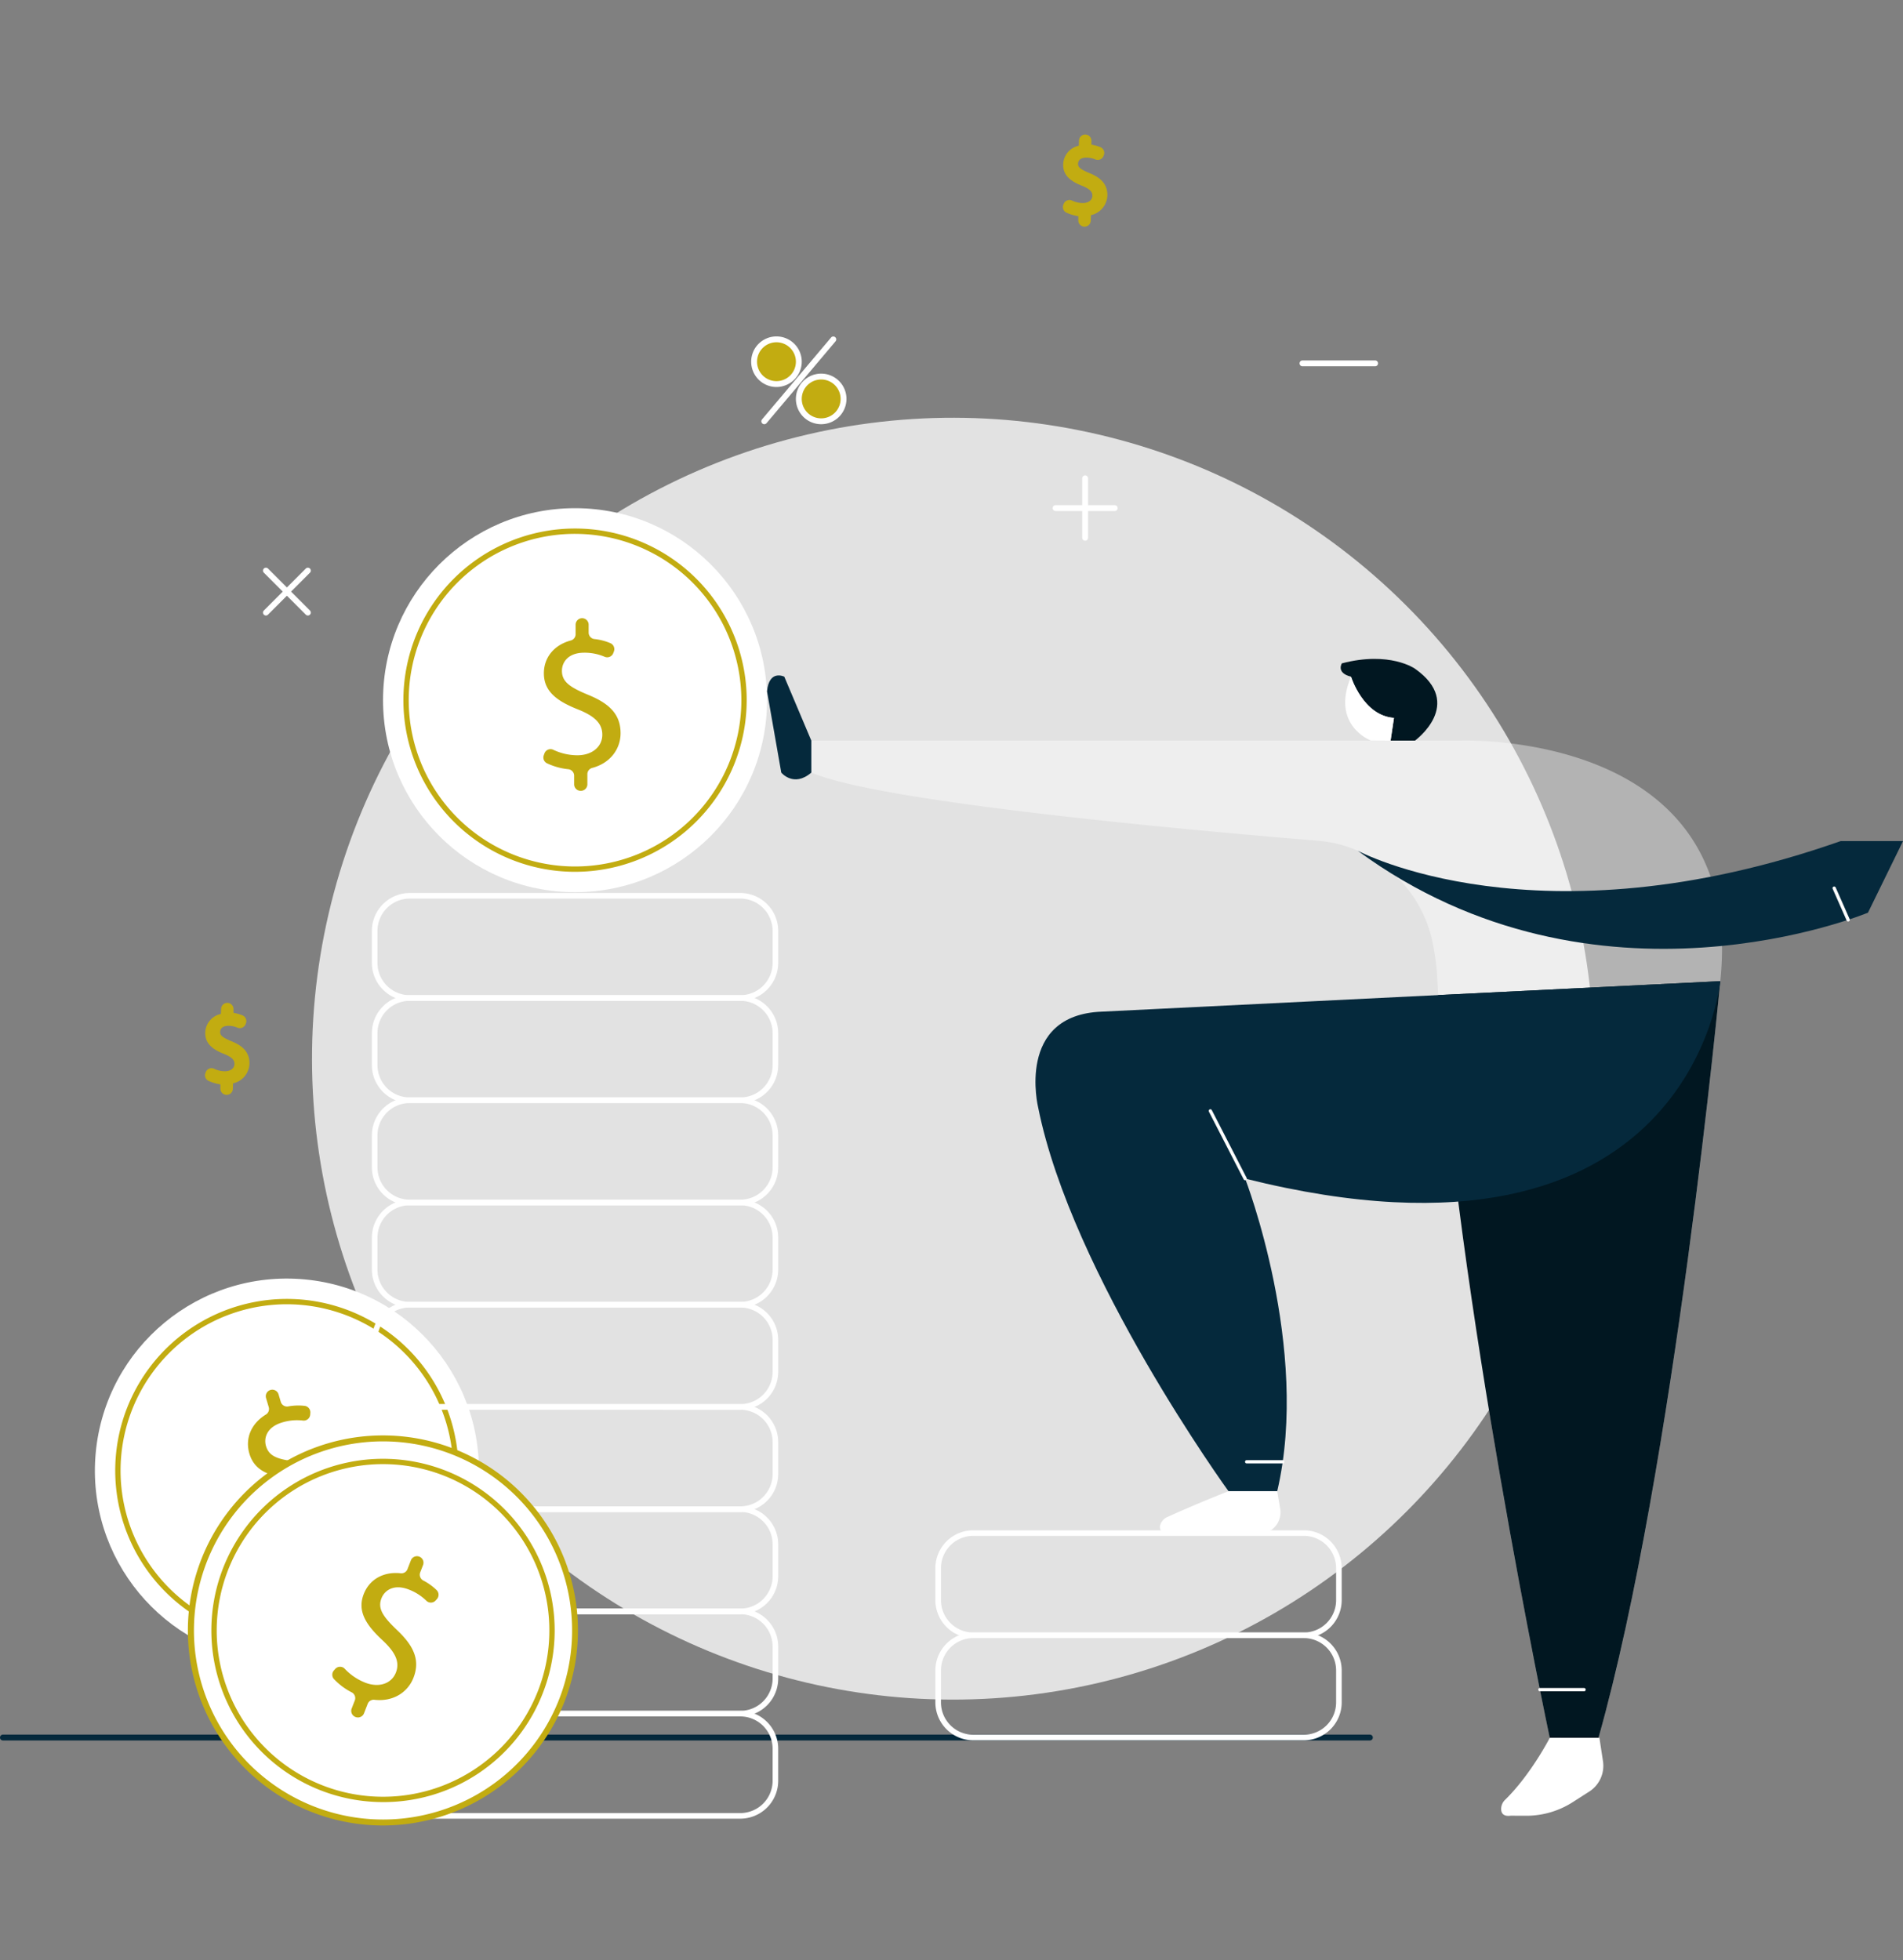 <svg xmlns="http://www.w3.org/2000/svg" width="500" height="515" viewBox="0 0 500 515"><rect x="0" y="0" width="500" height="515" fill="#808080" stroke="none"/><circle cx="250.385" cy="278.173" r="168.403" transform="translate(-123.362 258.524) rotate(-45)" fill="#e2e2e2"/><circle cx="75.382" cy="386.404" r="50.449" transform="translate(-316.362 425.482) rotate(-84.658)" fill="#fff"/><circle cx="75.382" cy="386.404" r="44.398" transform="translate(-251.15 166.478) rotate(-45)" fill="#fff"/><path d="M75.4,431.5a45.1,45.1,0,1,1,43.224-57.887h0A45.113,45.113,0,0,1,75.4,431.5Zm-.042-88.8a43.7,43.7,0,1,0,41.927,31.314h0A43.78,43.78,0,0,0,75.361,342.7Z" fill="#c2ac11"/><path d="M81.419,407.663l-.641-2.168a1.712,1.712,0,0,0-1.96-1.192,16.965,16.965,0,0,1-5.854.083,1.689,1.689,0,0,1-1.353-1.775l.028-.5a1.7,1.7,0,0,1,1.949-1.594,14.857,14.857,0,0,0,6.469-.4c3.761-1.112,5.658-4.036,4.766-7.056-.861-2.911-3.46-4.1-7.849-4.531-6.028-.525-10.086-1.975-11.448-6.581-1.188-4.02.5-7.928,4.342-10.276a1.7,1.7,0,0,0,.743-1.934l-.706-2.39a1.712,1.712,0,0,1,1.157-2.129h0a1.713,1.713,0,0,1,2.129,1.157l.584,1.977a1.714,1.714,0,0,0,1.943,1.194,14.732,14.732,0,0,1,4.317-.152,1.714,1.714,0,0,1,1.506,1.833l-.034.456a1.7,1.7,0,0,1-1.9,1.572,13.35,13.35,0,0,0-5.448.492c-4.08,1.206-4.895,4.1-4.268,6.219.813,2.752,3.18,3.553,8.354,4.1,6.112.608,9.679,2.551,11.072,7.265,1.144,3.868-.268,8.247-4.589,10.873a1.689,1.689,0,0,0-.725,1.924l.752,2.546a1.712,1.712,0,0,1-1.157,2.129l-.052.016A1.714,1.714,0,0,1,81.419,407.663Z" fill="#c2ac11"/><path d="M359.934,457.315H.769a.769.769,0,0,1,0-1.538H359.934a.769.769,0,1,1,0,1.538Z" fill="#05293c"/><path d="M58.674,286.056v-1.13a.855.855,0,0,0-.771-.849,8.5,8.5,0,0,1-2.819-.79.846.846,0,0,1-.4-1.044l.084-.233a.849.849,0,0,1,1.16-.488,7.429,7.429,0,0,0,3.159.725c1.961,0,3.285-1.133,3.285-2.707,0-1.518-1.077-2.458-3.121-3.286-2.815-1.106-4.556-2.377-4.556-4.778a4.416,4.416,0,0,1,3.539-4.312.85.85,0,0,0,.63-.822V265.1a.857.857,0,0,1,.857-.857h0a.857.857,0,0,1,.857.857v1.031a.858.858,0,0,0,.762.848,7.374,7.374,0,0,1,2.091.538.858.858,0,0,1,.463,1.093l-.081.214a.851.851,0,0,1-1.133.484A6.7,6.7,0,0,0,60,268.768c-2.128,0-2.928,1.271-2.928,2.377,0,1.435,1.021,2.154,3.425,3.148,2.844,1.158,4.279,2.595,4.279,5.053a4.712,4.712,0,0,1-3.742,4.563.846.846,0,0,0-.621.82v1.327a.857.857,0,0,1-.856.857h-.027A.857.857,0,0,1,58.674,286.056Z" fill="#c2ac11"/><path d="M59.558,287.683a1.633,1.633,0,0,1-1.653-1.626v-1.13a11.487,11.487,0,0,1-3.165-.952,1.612,1.612,0,0,1-.777-1.991l.082-.233a1.643,1.643,0,0,1,.916-.959,1.617,1.617,0,0,1,1.3.036,6.641,6.641,0,0,0,2.827.65c1.5,0,2.516-.779,2.516-1.938,0-.781-.32-1.633-2.641-2.573-2.487-.977-5.036-2.4-5.036-5.491a5.167,5.167,0,0,1,4.109-5.055l.06-1.325a1.627,1.627,0,0,1,3.253,0v1.03a11.745,11.745,0,0,1,2.386.68,1.622,1.622,0,0,1,.878,2.073l-.079.212a1.642,1.642,0,0,1-.887.925,1.608,1.608,0,0,1-1.271,0A5.949,5.949,0,0,0,60,269.538c-1.592,0-2.159.83-2.159,1.607,0,.841.426,1.394,2.949,2.437,2.213.9,4.755,2.37,4.755,5.764a5.479,5.479,0,0,1-4.314,5.307l-.048,1.4A1.628,1.628,0,0,1,59.558,287.683ZM55.6,282.217l-.189.285a6.2,6.2,0,0,0,2.572.809,1.625,1.625,0,0,1,1.459,1.616v1.13a.087.087,0,0,0,.088.087l.114-1.414a1.616,1.616,0,0,1,1.192-1.565,3.933,3.933,0,0,0,3.17-3.819c0-2.01-1.065-3.227-3.8-4.34-2.138-.884-3.905-1.783-3.905-3.861C56.3,269.629,57.46,268,60,268a7.493,7.493,0,0,1,2.987.6l.188-.263a4.744,4.744,0,0,0-1.92-.6,1.625,1.625,0,0,1-1.444-1.613V265.1h-.175v1.246a1.622,1.622,0,0,1-1.2,1.565,3.643,3.643,0,0,0-2.967,3.569c0,1.773,1.14,2.912,4.067,4.062,1.685.682,3.61,1.75,3.61,4,0,2.014-1.706,3.476-4.055,3.476A8.182,8.182,0,0,1,55.6,282.217Z" fill="#c2ac11"/><path d="M284.084,57.932V56.8a.856.856,0,0,0-.77-.849,8.473,8.473,0,0,1-2.819-.79.845.845,0,0,1-.4-1.043l.083-.233a.85.85,0,0,1,1.161-.488,7.422,7.422,0,0,0,3.159.725c1.96,0,3.285-1.134,3.285-2.708,0-1.518-1.077-2.458-3.121-3.285-2.816-1.107-4.556-2.377-4.556-4.779a4.415,4.415,0,0,1,3.538-4.311.851.851,0,0,0,.631-.822V36.971a.856.856,0,0,1,.857-.856h0a.856.856,0,0,1,.856.856V38a.857.857,0,0,0,.763.848,7.381,7.381,0,0,1,2.091.539.857.857,0,0,1,.462,1.093l-.081.213a.85.85,0,0,1-1.133.485,6.679,6.679,0,0,0-2.682-.536c-2.127,0-2.928,1.27-2.928,2.377,0,1.434,1.021,2.154,3.425,3.148,2.845,1.158,4.28,2.6,4.28,5.053a4.712,4.712,0,0,1-3.742,4.563.844.844,0,0,0-.621.82v1.327a.857.857,0,0,1-.857.857h-.027A.857.857,0,0,1,284.084,57.932Z" fill="#c2ac11"/><path d="M284.968,59.558a1.633,1.633,0,0,1-1.653-1.626V56.8a11.5,11.5,0,0,1-3.165-.952,1.612,1.612,0,0,1-.777-1.991l.084-.234a1.638,1.638,0,0,1,.915-.957,1.607,1.607,0,0,1,1.3.036,6.639,6.639,0,0,0,2.827.649c1.5,0,2.516-.779,2.516-1.938,0-.781-.32-1.634-2.64-2.572-2.488-.977-5.036-2.4-5.036-5.492a5.166,5.166,0,0,1,4.11-5.054l.058-1.326a1.626,1.626,0,1,1,3.252,0V38a11.657,11.657,0,0,1,2.388.68,1.627,1.627,0,0,1,.88,2.072l-.082.215a1.632,1.632,0,0,1-.888.922,1.6,1.6,0,0,1-1.27,0,5.976,5.976,0,0,0-2.377-.473c-1.592,0-2.158.83-2.158,1.608,0,.842.425,1.394,2.948,2.437,2.213.9,4.755,2.371,4.755,5.764a5.479,5.479,0,0,1-4.313,5.306l-.048,1.4A1.629,1.629,0,0,1,284.968,59.558Zm-3.957-5.466-.19.289a6.282,6.282,0,0,0,2.573.806,1.625,1.625,0,0,1,1.459,1.615v1.13a.087.087,0,0,0,.088.087l.115-1.414a1.616,1.616,0,0,1,1.194-1.565,3.932,3.932,0,0,0,3.167-3.818c0-2.01-1.065-3.228-3.8-4.341-2.138-.883-3.9-1.782-3.9-3.86,0-1.516,1.157-3.147,3.7-3.147a7.5,7.5,0,0,1,2.986.6l.191-.265a4.754,4.754,0,0,0-1.921-.593A1.626,1.626,0,0,1,285.222,38V36.971h-.175v1.247a1.621,1.621,0,0,1-1.2,1.565,3.643,3.643,0,0,0-2.969,3.568c0,1.774,1.141,2.912,4.067,4.063,1.685.681,3.61,1.748,3.61,4,0,2.015-1.706,3.477-4.055,3.477A8.18,8.18,0,0,1,281.011,54.092Z" fill="#c2ac11"/><path d="M342.559,457.281H255.724a9.975,9.975,0,0,1-9.963-9.964v-8.405a9.975,9.975,0,0,1,9.963-9.964h86.835a9.975,9.975,0,0,1,9.964,9.964v8.405A9.976,9.976,0,0,1,342.559,457.281Zm-86.835-26.863a8.5,8.5,0,0,0-8.493,8.494v8.405a8.5,8.5,0,0,0,8.493,8.494h86.835a8.5,8.5,0,0,0,8.494-8.494v-8.405a8.5,8.5,0,0,0-8.494-8.494Z" fill="#fff"/><path d="M342.559,430.418H255.724a9.975,9.975,0,0,1-9.963-9.962V412.05a9.974,9.974,0,0,1,9.963-9.963h86.835a9.975,9.975,0,0,1,9.964,9.963v8.406A9.975,9.975,0,0,1,342.559,430.418Zm-86.835-26.862a8.5,8.5,0,0,0-8.493,8.494v8.406a8.5,8.5,0,0,0,8.493,8.492h86.835a8.5,8.5,0,0,0,8.494-8.492V412.05a8.5,8.5,0,0,0-8.494-8.494Z" fill="#fff"/><path d="M194.505,477.864H107.671a9.975,9.975,0,0,1-9.964-9.963V459.5a9.976,9.976,0,0,1,9.964-9.964h86.834a9.975,9.975,0,0,1,9.963,9.964V467.9A9.974,9.974,0,0,1,194.505,477.864ZM107.671,451a8.5,8.5,0,0,0-8.494,8.494V467.9a8.5,8.5,0,0,0,8.494,8.493h86.834A8.5,8.5,0,0,0,203,467.9V459.5A8.5,8.5,0,0,0,194.505,451Z" fill="#fff"/><path d="M194.505,451H107.671a9.975,9.975,0,0,1-9.964-9.964v-8.405a9.974,9.974,0,0,1,9.964-9.962h86.834a9.974,9.974,0,0,1,9.963,9.962v8.405A9.974,9.974,0,0,1,194.505,451Zm-86.834-26.861a8.5,8.5,0,0,0-8.494,8.492v8.405a8.5,8.5,0,0,0,8.494,8.494h86.834A8.5,8.5,0,0,0,203,441.038v-8.405a8.5,8.5,0,0,0-8.493-8.492Z" fill="#fff"/><path d="M194.505,424.141H107.671a9.976,9.976,0,0,1-9.964-9.964v-8.405a9.975,9.975,0,0,1,9.964-9.964h86.834a9.974,9.974,0,0,1,9.963,9.964v8.405A9.975,9.975,0,0,1,194.505,424.141Zm-86.834-26.863a8.5,8.5,0,0,0-8.494,8.494v8.405a8.5,8.5,0,0,0,8.494,8.494h86.834A8.5,8.5,0,0,0,203,414.177v-8.405a8.5,8.5,0,0,0-8.493-8.494Z" fill="#fff"/><path d="M194.505,397.278H107.671a9.975,9.975,0,0,1-9.964-9.963v-8.4a9.976,9.976,0,0,1,9.964-9.964h86.834a9.975,9.975,0,0,1,9.963,9.964v8.4A9.974,9.974,0,0,1,194.505,397.278Zm-86.834-26.862a8.5,8.5,0,0,0-8.494,8.494v8.4a8.5,8.5,0,0,0,8.494,8.493h86.834A8.5,8.5,0,0,0,203,387.315v-8.4a8.5,8.5,0,0,0-8.493-8.494Z" fill="#fff"/><path d="M194.505,370.416H107.671a9.975,9.975,0,0,1-9.964-9.964v-8.4a9.976,9.976,0,0,1,9.964-9.964h86.834a9.975,9.975,0,0,1,9.963,9.964v8.4A9.974,9.974,0,0,1,194.505,370.416Zm-86.834-26.863a8.5,8.5,0,0,0-8.494,8.494v8.4a8.5,8.5,0,0,0,8.494,8.494h86.834A8.5,8.5,0,0,0,203,360.452v-8.4a8.5,8.5,0,0,0-8.493-8.494Z" fill="#fff"/><path d="M194.505,343.553H107.671a9.974,9.974,0,0,1-9.964-9.962v-8.405a9.975,9.975,0,0,1,9.964-9.964h86.834a9.974,9.974,0,0,1,9.963,9.964v8.405A9.974,9.974,0,0,1,194.505,343.553Zm-86.834-26.861a8.5,8.5,0,0,0-8.494,8.494v8.405a8.5,8.5,0,0,0,8.494,8.492h86.834A8.5,8.5,0,0,0,203,333.591v-8.405a8.5,8.5,0,0,0-8.493-8.494Z" fill="#fff"/><path d="M194.505,316.692H107.671a9.976,9.976,0,0,1-9.964-9.964v-8.405a9.975,9.975,0,0,1,9.964-9.963h86.834a9.974,9.974,0,0,1,9.963,9.963v8.405A9.975,9.975,0,0,1,194.505,316.692ZM107.671,289.83a8.5,8.5,0,0,0-8.494,8.493v8.405a8.5,8.5,0,0,0,8.494,8.494h86.834A8.5,8.5,0,0,0,203,306.728v-8.405a8.5,8.5,0,0,0-8.493-8.493Z" fill="#fff"/><path d="M194.505,289.83H107.671a9.975,9.975,0,0,1-9.964-9.963v-8.406a9.975,9.975,0,0,1,9.964-9.963h86.834a9.974,9.974,0,0,1,9.963,9.963v8.406A9.974,9.974,0,0,1,194.505,289.83Zm-86.834-26.862a8.5,8.5,0,0,0-8.494,8.493v8.406a8.5,8.5,0,0,0,8.494,8.493h86.834A8.5,8.5,0,0,0,203,279.867v-8.406a8.5,8.5,0,0,0-8.493-8.493Z" fill="#fff"/><path d="M194.505,262.968H107.671A9.976,9.976,0,0,1,97.707,253V244.6a9.975,9.975,0,0,1,9.964-9.963h86.834a9.974,9.974,0,0,1,9.963,9.963V253A9.975,9.975,0,0,1,194.505,262.968Zm-86.834-26.862a8.5,8.5,0,0,0-8.494,8.493V253a8.5,8.5,0,0,0,8.494,8.494h86.834A8.5,8.5,0,0,0,203,253V244.6a8.5,8.5,0,0,0-8.493-8.493Z" fill="#fff"/><circle cx="151.088" cy="183.976" r="50.449" fill="#fff"/><circle cx="151.088" cy="183.976" r="44.398" transform="translate(-40.579 42.772) rotate(-14.226)" fill="#fff"/><path d="M151.088,229.072a45.1,45.1,0,1,1,45.1-45.1A45.147,45.147,0,0,1,151.088,229.072Zm0-88.8a43.7,43.7,0,1,0,43.7,43.7A43.75,43.75,0,0,0,151.088,140.276Z" fill="#c2ac11"/><path d="M150.85,206.074v-2.261a1.713,1.713,0,0,0-1.542-1.7,16.953,16.953,0,0,1-5.637-1.579,1.693,1.693,0,0,1-.795-2.087l.168-.466a1.7,1.7,0,0,1,2.321-.976,14.849,14.849,0,0,0,6.317,1.449c3.922,0,6.571-2.266,6.571-5.415,0-3.035-2.154-4.915-6.243-6.57-5.63-2.213-9.111-4.754-9.111-9.557,0-4.192,2.723-7.462,7.077-8.623a1.7,1.7,0,0,0,1.261-1.644v-2.493a1.713,1.713,0,0,1,1.713-1.713h0a1.713,1.713,0,0,1,1.714,1.713v2.062a1.714,1.714,0,0,0,1.524,1.7,14.754,14.754,0,0,1,4.183,1.077,1.714,1.714,0,0,1,.924,2.186l-.161.427a1.7,1.7,0,0,1-2.266.969A13.375,13.375,0,0,0,153.5,171.5c-4.255,0-5.856,2.541-5.856,4.753,0,2.87,2.042,4.309,6.85,6.3,5.689,2.316,8.558,5.19,8.558,10.106,0,4.033-2.595,7.832-7.483,9.125a1.692,1.692,0,0,0-1.242,1.641v2.654a1.713,1.713,0,0,1-1.713,1.714h-.054A1.714,1.714,0,0,1,150.85,206.074Z" fill="#c2ac11"/><circle cx="100.639" cy="428.409" r="50.449" transform="translate(-68.461 22.124) rotate(-9.378)" fill="#fff"/><path d="M100.654,479.655a51.246,51.246,0,1,1,47.717-32.673h0a51.327,51.327,0,0,1-47.717,32.673Zm.042-100.927a49.681,49.681,0,1,0,46.241,67.695h0A49.683,49.683,0,0,0,100.7,378.728Z" fill="#c2ac11"/><circle cx="100.639" cy="428.409" r="44.398" transform="translate(-207.035 113.767) rotate(-31.139)" fill="#fff"/><path d="M100.585,473.507a45.1,45.1,0,1,1,42.08-28.746A44.861,44.861,0,0,1,100.585,473.507Zm.105-88.8a43.7,43.7,0,1,0,15.8,2.976A43.773,43.773,0,0,0,100.69,384.708Z" fill="#c2ac11"/><path d="M92.4,448.917l.82-2.107a1.712,1.712,0,0,0-.821-2.142,16.97,16.97,0,0,1-4.681-3.516,1.692,1.692,0,0,1,.016-2.233l.325-.374a1.7,1.7,0,0,1,2.517-.068,14.857,14.857,0,0,0,5.362,3.642c3.655,1.422,6.945.27,8.087-2.664,1.1-2.829-.225-5.362-3.435-8.387-4.445-4.1-6.768-7.734-5.026-12.211,1.52-3.906,5.244-5.966,9.722-5.469a1.7,1.7,0,0,0,1.772-1.075l.9-2.323a1.713,1.713,0,0,1,2.218-.976h0a1.713,1.713,0,0,1,.975,2.219l-.747,1.921a1.714,1.714,0,0,0,.806,2.133,14.753,14.753,0,0,1,3.507,2.521,1.715,1.715,0,0,1,.069,2.372l-.306.34a1.7,1.7,0,0,1-2.463.081,13.386,13.386,0,0,0-4.61-2.945c-3.965-1.542-6.379.245-7.181,2.307-1.041,2.674.34,4.756,4.1,8.352,4.462,4.222,6.094,7.94,4.312,12.521-1.463,3.759-5.259,6.359-10.284,5.791a1.691,1.691,0,0,0-1.751,1.079l-.963,2.474a1.713,1.713,0,0,1-2.218.975l-.051-.019A1.714,1.714,0,0,1,92.4,448.917Z" fill="#c2ac11"/><circle cx="204.01" cy="95.041" r="5.875" fill="#c2ac11"/><path d="M204.01,101.685a6.645,6.645,0,1,1,6.645-6.645A6.653,6.653,0,0,1,204.01,101.685Zm0-11.751a5.106,5.106,0,1,0,5.106,5.106A5.112,5.112,0,0,0,204.01,89.934Z" fill="#fff"/><circle cx="215.76" cy="104.818" r="5.875" transform="translate(65.052 291.436) rotate(-76.987)" fill="#c2ac11"/><path d="M215.76,111.463a6.645,6.645,0,1,1,6.645-6.645A6.652,6.652,0,0,1,215.76,111.463Zm0-11.75a5.106,5.106,0,1,0,5.106,5.105A5.111,5.111,0,0,0,215.76,99.713Z" fill="#fff"/><line x1="218.962" y1="89.165" x2="200.808" y2="110.693" fill="#e85c4b"/><path d="M200.807,111.463a.769.769,0,0,1-.587-1.265l18.153-21.529a.77.77,0,0,1,1.177.992L201.4,111.19A.768.768,0,0,1,200.807,111.463Z" fill="#fff"/><path d="M285.116,142.07a.769.769,0,0,1-.769-.769v-15.59a.77.77,0,1,1,1.539,0V141.3A.769.769,0,0,1,285.116,142.07Z" fill="#fff"/><path d="M292.912,134.275H277.321a.77.77,0,0,1,0-1.539h15.591a.77.77,0,0,1,0,1.539Z" fill="#fff"/><line x1="80.893" y1="149.936" x2="69.87" y2="160.96" fill="#e85c4b"/><path d="M69.87,161.73a.77.77,0,0,1-.544-1.314l11.023-11.024a.769.769,0,1,1,1.088,1.088L70.414,161.5A.768.768,0,0,1,69.87,161.73Z" fill="#fff"/><line x1="80.893" y1="160.96" x2="69.87" y2="149.936" fill="#e85c4b"/><path d="M80.893,161.73a.768.768,0,0,1-.544-.226L69.326,150.48a.769.769,0,1,1,1.088-1.088l11.023,11.024a.77.77,0,0,1-.544,1.314Z" fill="#fff"/><path d="M361.328,96.246h-19.08a.77.77,0,1,1,0-1.539h19.08a.77.77,0,0,1,0,1.539Z" fill="#fff"/><g opacity="0.4"><path d="M213.167,194.6h170.02S459,191.2,451.994,257.81c0,0-12,128.015-32,198.823h-12.8s-26-122.814-29.6-200.423a72.394,72.394,0,0,0-1.077-7.991,33.66,33.66,0,0,0-30.35-27.318c-35.1-2.881-115.017-10.149-132.992-17.9Z" fill="#fff"/></g><path d="M377.863,261.462c4.471,77.768,29.326,195.171,29.326,195.171h12.8c20-70.808,32-198.823,32-198.823Z" fill="#011721"/><path d="M407.189,456.633s-4.929,9.614-11.72,16.266a3.34,3.34,0,0,0-1.044,2.654c.086.927.641,1.789,2.516,1.529l3.982.018a22.6,22.6,0,0,0,12.281-3.565l4.348-2.782a8.057,8.057,0,0,0,3.62-8l-.935-6.118Z" fill="#fff"/><path d="M451.994,257.81s-7.629,81.21-124.843,51.873c0,0,17.231,44.539,8.43,82.143h-12.8s-41.2-56.807-50.006-100.812c0,0-6-24.4,16.8-25.2Z" fill="#05293c"/><path d="M356.731,223.534s47.258,25.475,126.867-2.528H500l-9.2,18.8S419.485,269.667,356.731,223.534Z" fill="#05293c"/><path d="M352.567,174.3s-1.6,2.5,2.4,3.5c0,0,3.179,10.258,11.291,10.83l-.89,5.972h6.4s13.2-9.6,0-18.9C371.769,175.7,365.168,171,352.567,174.3Z" fill="#011721"/><path d="M354.967,177.8c-5.4,12.8,5.2,16.773,5.2,16.773l5.2.029.89-5.972C358.146,188.059,354.967,177.8,354.967,177.8Z" fill="#fff"/><path d="M322.78,391.826s-7.385,2.852-16.048,6.767a3.34,3.34,0,0,0-1.892,2.134c-.237.9-.012,1.9,1.838,2.3h24.111a5.653,5.653,0,0,0,5.573-6.6l-.781-4.6Z" fill="#fff"/><path d="M213.167,194.6l-7.1-16.8s-4-2-4.534,3.867L205.271,203s3.258,4,7.9,0Z" fill="#05293c"/><path d="M327.152,310.114a.43.43,0,0,1-.383-.235l-9.138-17.787a.431.431,0,0,1,.767-.394l9.137,17.788a.429.429,0,0,1-.186.58A.424.424,0,0,1,327.152,310.114Z" fill="#fff"/><path d="M337.025,384.526h-9.47a.431.431,0,1,1,0-.862h9.47a.431.431,0,1,1,0,.862Z" fill="#fff"/><path d="M416.208,444.4H404.6a.431.431,0,1,1,0-.862h11.605a.431.431,0,0,1,0,.862Z" fill="#fff"/><path d="M485.589,242.119a.431.431,0,0,1-.394-.257l-3.67-8.319a.43.43,0,1,1,.787-.348l3.67,8.318a.431.431,0,0,1-.393.606Z" fill="#fff"/></svg>